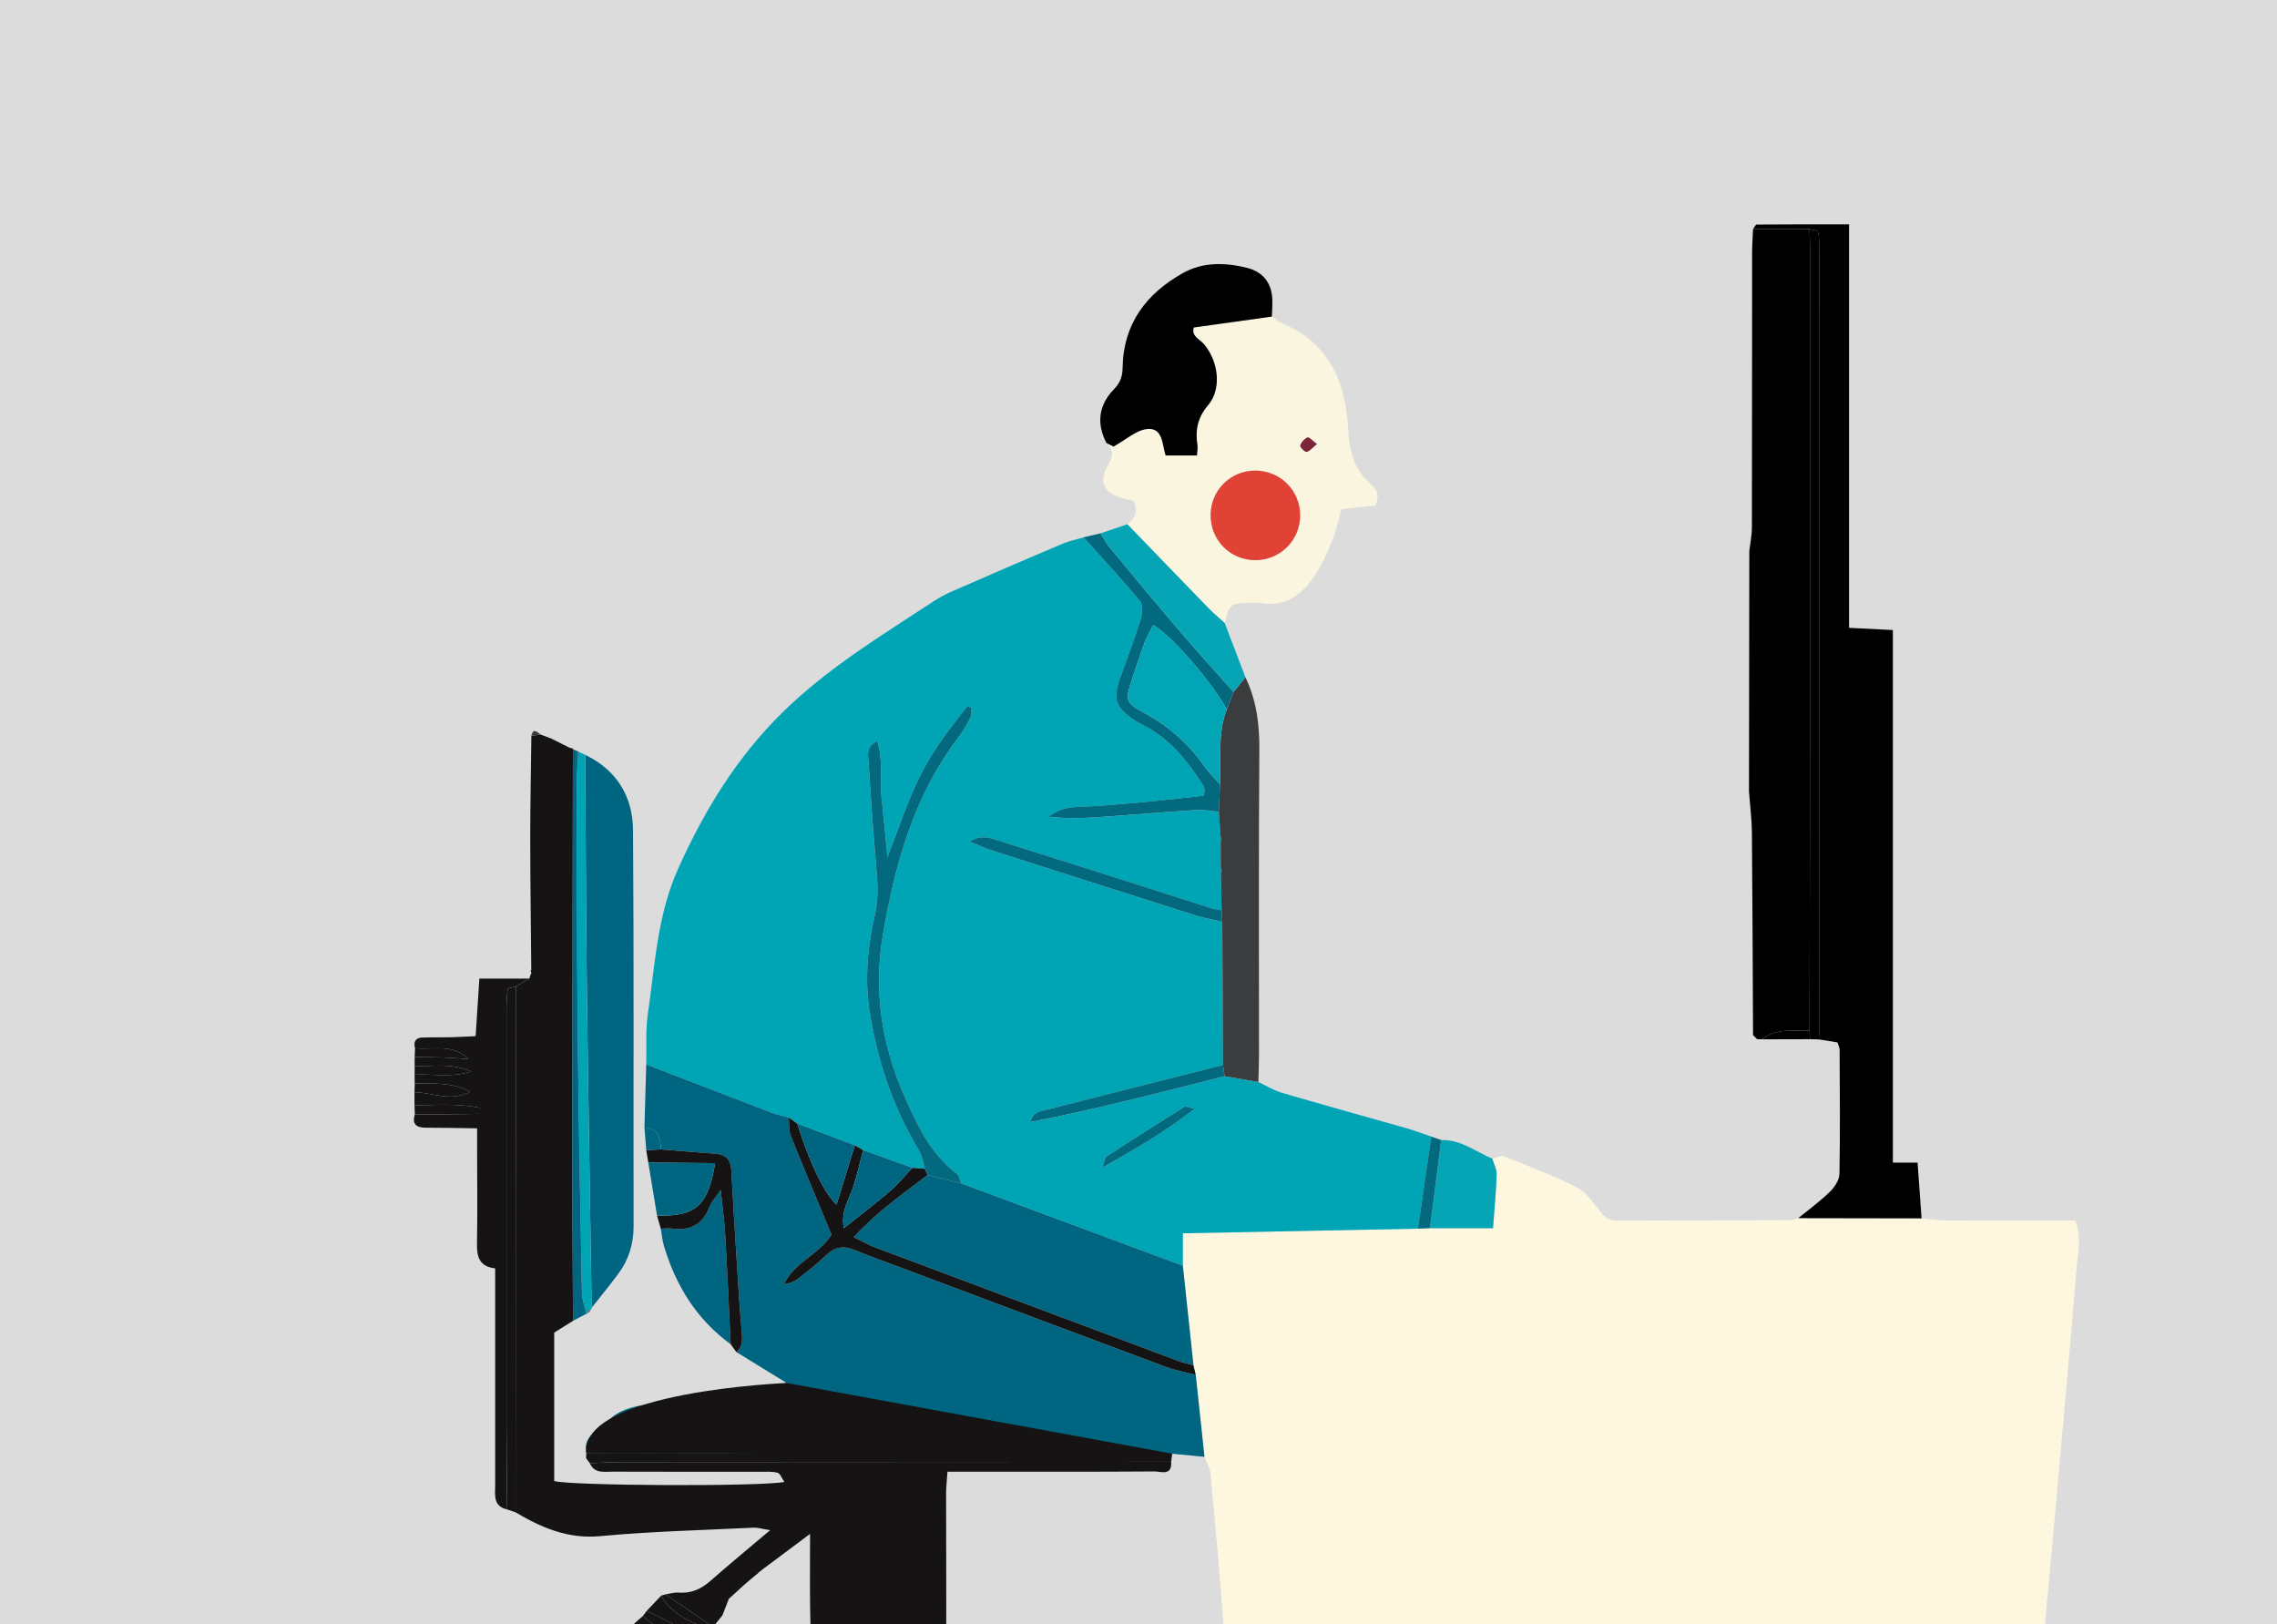 <?xml version="1.0" encoding="UTF-8"?>
<svg xmlns="http://www.w3.org/2000/svg" id="Layer_1" viewBox="0 0 208.914 149.013">
  <rect x="-57.424" y="-496.142" width="650.54" height="814.869" style="fill:#dcdcdc; stroke-width:0px;"></rect>
  <path d="M176.303,111.781c.799.069,1.598.191,2.397.196,3.231.023,6.462.009,9.693.009h2.026c.566,1.488.238,2.828.13,4.13-.622,7.442-1.282,14.88-1.953,22.318-.743,8.242-1.526,16.479-2.261,24.722-.478,5.362-.892,10.729-1.356,16.092-.08.926-.264,1.844-.399,2.755-1.137.238-2.152.451-3.167.663-.117-.024-.226-.002-.326.064-.663-.053-1.327-.152-1.99-.152-20.09-.007-40.18-.005-60.27-.004-.432-.23-.843-.574-1.302-.664-.699-.137-1.432-.098-2.292-.141-.166-1.539-.334-2.928-.463-4.32-.28-3.01-.549-6.02-.804-9.032-.056-.662-.145-1.233-1.02-1.121-.349-5.137-.698-10.275-1.047-15.411.13-.915.428-1.842.362-2.743-.345-4.678-.771-9.351-1.209-14.022-.047-.499-.355-.973-.542-1.459-.267-2.508-.534-5.016-.801-7.524l-.207-.87c-.325-3.047-.65-6.094-.975-9.142v-2.972c7.271-.144,14.416-.286,21.562-.427.37-.014.74-.029,1.11-.043h5.785c.128-1.745.285-3.335.337-4.928.016-.478-.262-.966-.405-1.449.364-.079.795-.325,1.082-.211,2.235.888,4.49,1.751,6.635,2.827.838.421,1.489,1.312,2.081,2.097.439.581.839.974,1.608.971,5.296-.025,10.593-.025,15.889-.045.26,0,.52-.119.78-.182,3.771.007,7.541.013,11.312.019h0Z" style="fill:#fef7e0; stroke-width:0px;"></path>
  <path d="M130.088,112.726c-7.146.142-14.291.283-21.562.427v2.972c-6.775-2.516-13.549-5.032-20.324-7.547-.133-.301-.183-.713-.412-.887-2.406-1.827-3.616-4.432-4.796-7.093-2.106-4.748-2.857-9.752-1.993-14.791,1.104-6.436,2.81-12.749,6.899-18.1.447-.584.817-1.235,1.158-1.888.123-.237.056-.574.075-.865-.124-.057-.249-.113-.373-.17-1.606,2.007-3.181,4.074-4.33,6.374-1.133,2.268-1.917,4.712-3.008,7.468-.212-2.158-.364-3.826-.543-5.491-.18-1.672.18-3.414-.396-5.134-1.069.502-.837,1.266-.799,1.88.19,3.081.41,6.16.673,9.235.137,1.598.295,3.138-.081,4.772-.68,2.952-.963,6.009-.479,9.013.721,4.474,2.148,8.736,4.51,12.651.297.492.377,1.116.557,1.679l-1.155-.085c-1.505-.542-3.011-1.084-4.516-1.626l-.761-.436c-1.759-.664-3.519-1.328-5.278-1.992-.262-.186-.523-.372-.785-.559-.538-.152-1.092-.263-1.612-.461-3.825-1.461-7.643-2.939-11.463-4.412.038-1.533-.074-3.088.142-4.595.649-4.514.874-9.131,2.787-13.376,2.389-5.302,5.334-10.162,9.566-14.322,4.186-4.116,9.113-7.071,13.929-10.24.944-.622,2.029-1.04,3.073-1.498,2.895-1.268,5.797-2.52,8.708-3.748.611-.258,1.276-.389,1.917-.579,1.739,1.942,3.518,3.85,5.179,5.857.287.347.225,1.156.065,1.671-.559,1.792-1.231,3.549-1.862,5.318-.709,1.986-.496,2.698,1.224,3.899.383.267.821.455,1.231.686,2.293,1.292,3.86,3.282,5.211,5.47.112.181.015.491.015.799-1.667.183-3.258.373-4.852.527-1.667.162-3.337.302-5.008.427-1.506.113-3.085-.123-4.391.981,1.551.179,3.072.138,4.588.034,3.008-.206,6.013-.466,9.022-.657.658-.042,1.329.112,1.994.176.055.763.109,1.526.164,2.289,0,.138.002.276.003.413.003.801.006,1.603.008,2.404.005.143.01.286.015.429.022,1.164.044,2.328.066,3.493-.327-.065-.663-.099-.979-.199-3.907-1.242-7.811-2.497-11.717-3.741-2.626-.836-5.254-1.663-7.884-2.486-.736-.23-1.482-.537-2.545.128.781.32,1.289.568,1.822.739,6.335,2.031,12.672,4.057,19.015,6.064.765.242,1.566.368,2.35.548.022,4.38.043,8.759.065,13.139-5.323,1.35-10.647,2.698-15.969,4.054-.666.17-1.448.155-1.715,1.187,6.005-1.172,11.911-2.709,17.827-4.205,1.033.175,2.067.35,3.1.525.715.336,1.4.771,2.149.99,3.802,1.113,7.623,2.163,11.433,3.251.772.221,1.525.511,2.287.769-.411,2.816-.823,5.632-1.235,8.448l-.004-.003ZM109.612,101.728c-.673-.152-.841-.247-.919-.199-2.385,1.499-4.773,2.994-7.122,4.548-.26.172-.29.692-.426,1.05,2.899-1.648,5.663-3.226,8.467-5.4h0Z" style="fill:#00a5b5; stroke-width:0px;"></path>
  <path d="M74.528,155.965c-.068-2.804-.156-5.608-.199-8.412-.032-2.121-.006-4.243-.006-6.824-1.634,1.22-2.928,2.187-4.222,3.154-.185.144-.37.287-.555.431l.056-.024c-.294.245-.589.49-.883.736l-.035.028c-.122.106-.245.212-.367.318-.482.438-.965.877-1.447,1.315-.196.505-.392,1.011-.588,1.516-.247.307-.494.613-.741.92-.121-.008-.241-.015-.362-.021-1.372-.941-2.743-1.883-4.115-2.824.394-.058.794-.192,1.181-.161,1.155.094,2.073-.316,2.93-1.07,1.698-1.495,3.446-2.932,5.488-4.659-.795-.125-1.16-.246-1.518-.229-4.695.231-9.401.342-14.078.778-2.958.275-5.373-.771-7.767-2.185.007-16.077.015-32.154.023-48.231.412-.246.823-.492,1.235-.737.064-.174.127-.348.191-.523.084-.108.082-.214-.007-.319-.034-4.008-.091-8.017-.093-12.025,0-3.139.067-6.278.104-9.417.286-.035.571-.07.857-.105.314.119.629.237.943.356.592.296,1.184.592,1.776.888.1-.031.178,0,.234.087-.017,12.644-.042,25.288-.048,37.933-.002,4.842.037,9.684.058,14.526-.549.343-1.097.686-1.726,1.079v13.618c1.49.437,18.812.522,21.118.085-.236-.338-.38-.777-.623-.843-.506-.136-1.065-.089-1.602-.09-4.507-.005-9.014.005-13.522-.012-.775-.003-1.668.205-2.101-.773.937-.036,1.874-.102,2.811-.103,16.842-.014,33.683-.019,50.525-.027.093,1.328-.943.88-1.536.884-5.572.038-11.145.024-16.717.026h-2.27c-.055.826-.127,1.413-.127,2-.002,3.828.026,7.656.016,11.484-.006,2.148-.095,4.295-.089,6.442.003,1.042-.464,1.612-1.443,1.83-3.098-.001-6.196-.003-9.294-.004,0,0-.035.062-.035.061-.103-.901-.786-.856-1.429-.877h-.001Z" style="fill:#151313; stroke-width:0px;"></path>
  <path d="M59.293,97.658c3.82,1.473,7.638,2.951,11.463,4.412.52.199,1.074.31,1.613.462.055.563-.017,1.176.184,1.68,1.213,3.041,2.489,6.058,3.737,9.065-1.185,1.858-3.441,2.548-4.356,4.548.482-.069.906-.215,1.241-.475.9-.698,1.805-1.4,2.625-2.187.78-.749,1.568-.9,2.56-.497,1.491.606,3.008,1.148,4.516,1.714,8.039,3.017,16.076,6.042,24.123,9.038.872.325,1.805.484,2.71.719.267,2.508.534,5.016.801,7.525-.987-.096-1.973-.192-2.959-.288-7.452-.132-14.904-.335-22.356-.371-5.033-.024-10.066.223-15.1.283-4.435.052-8.872.01-13.308.014-.998,0-1.996.02-2.993.031-.299-1.426.753-1.958,1.693-2.565,7.591.4,26.42.229,28.354-.381-4.108-1.232-7.883-2.364-11.657-3.496-1.54-.946-3.08-1.893-4.62-2.84.65-.565.543-1.268.476-2.032-.215-2.465-.355-4.936-.511-7.406-.151-2.403-.301-4.806-.422-7.211-.048-.963-.471-1.482-1.457-1.55-1.667-.116-3.332-.262-4.998-.395-.072-1-.223-1.94-1.524-2.008.055-1.929.11-3.859.165-5.788h0Z" style="fill:#006580; stroke-width:0px;"></path>
  <path d="M176.303,111.781c-3.771-.006-7.541-.013-11.312-.019.974-.798,2-1.543,2.899-2.418.43-.419.868-1.081.879-1.641.071-3.8.031-7.603.015-11.405,0-.186-.108-.372-.197-.66-.558-.091-1.133-.184-1.708-.278.009-.202.025-.404.025-.605.003-24.037.006-48.074.004-72.111,0-.468.006-.954-.118-1.395-.038-.137-.498-.155-.765-.228-1.728,0-3.457.003-5.185.004.113-.147.225-.422.339-.423,2.742-.024,5.485-.019,8.471-.019v37.018c1.432.073,2.624.133,4.02.204v48.864h2.268c.121,1.693.243,3.402.365,5.112h0Z" style="stroke-width:0px;"></path>
  <path d="M160.84,21.025c1.728,0,3.457-.003,5.185-.004.016.604.044,1.208.044,1.812.002,14.977.006,29.953-.001,44.93-.004,8.932-.026,17.864-.04,26.796-1.5.023-3.051-.235-4.368.794-.148-.003-.295-.005-.443-.008-.126-.127-.251-.254-.377-.381-.03-6.191-.046-12.382-.103-18.572-.011-1.258-.175-2.515-.268-3.771.01-7.354.019-14.708.029-22.063.083-.719.237-1.437.239-2.156.018-8.39.011-16.779.018-25.169,0-.736.056-1.472.085-2.208h0Z" style="stroke-width:0px;"></path>
  <path d="M103.439,48.096c.685-.539,1.051-1.171.544-2.144-.301-.076-.677-.162-1.048-.266-1.64-.459-2.173-1.489-1.306-2.968.486-.829.607-1.408-.107-2.066.297.146.594.293.647.319,1.127-.621,2.058-1.498,3.072-1.607,1.491-.161,1.379,1.469,1.708,2.426h2.874c.023-.413.084-.684.045-.939-.209-1.369-.015-2.506.972-3.671,1.282-1.514.947-4.019-.354-5.583-.394-.474-1.2-.738-.954-1.551,2.414-.337,4.789-.668,7.163-.999.273.191.522.441.823.564,4.382,1.787,5.937,5.339,6.183,9.757.055.99.184,2.021.536,2.934.299.775.874,1.516,1.504,2.071.673.593.845,1.136.439,2.018-1,.103-2.043.211-3.103.32-.282,1.008-.456,1.939-.806,2.798-.454,1.113-.951,2.233-1.605,3.235-1.162,1.781-2.696,2.99-5.031,2.581-.391-.068-.805-.021-1.208-.006-1.562.058-1.579.076-2.06,1.839-.488-.444-1.002-.863-1.461-1.336-2.496-2.568-4.979-5.148-7.467-7.724v-.002ZM119.289,47.291c.002-2.266-1.785-4.079-4.056-4.114-2.273-.035-4.105,1.728-4.159,4-.055,2.354,1.802,4.243,4.147,4.217,2.263-.025,4.065-1.842,4.068-4.103ZM120.833,40.738c-.392-.291-.715-.669-.862-.609-.292.117-.577.446-.679.749-.043.128.44.623.591.584.31-.078.558-.404.95-.724Z" style="fill:#faf5df; stroke-width:0px;"></path>
  <path d="M53.698,69.258c2.881,1.394,4.36,3.815,4.382,6.894.088,12.111.029,24.223.052,36.335.003,1.617-.432,3.057-1.375,4.339-.792,1.077-1.646,2.108-2.472,3.16-.153-10.062-.328-20.124-.451-30.186-.083-6.847-.093-13.695-.136-20.542Z" style="fill:#006580; stroke-width:0px;"></path>
  <path d="M116.694,29.047c-2.375.331-4.749.663-7.163.999-.246.814.56,1.078.954,1.551,1.302,1.564,1.637,4.069.354,5.583-.987,1.165-1.182,2.302-.972,3.671.039.256-.022.527-.045.939h-2.874c-.329-.957-.217-2.587-1.708-2.426-1.014.109-1.945.986-3.072,1.607-.053-.026-.35-.172-.647-.319-.949-1.821-.714-3.513.701-4.96.573-.586.768-1.178.778-1.955.055-4.028,2.177-6.805,5.539-8.688,1.821-1.02,3.866-.972,5.859-.479,1.459.361,2.266,1.356,2.335,2.882.024.53-.024,1.063-.04,1.595h.001Z" style="stroke-width:0px;"></path>
  <path d="M48.557,89.782c-.412.246-.823.492-1.235.737-.258.072-.725.113-.741.221-.096.659-.114,1.334-.114,2.003-.004,12.629-.006,25.258,0,37.887,0,2.619.04,5.239.061,7.858-1.309-.294-1.096-1.337-1.096-2.259-.004-5.853,0-11.705,0-17.558v-2.299c-1.504-.179-1.691-1.121-1.669-2.313.053-2.757.014-5.516.012-8.274v-2.263c-1.682-.024-3.196-.061-4.71-.06-.871,0-1.281-.317-1.005-1.227.998,0,1.996.003,2.994-.004.995-.007,1.99-.025,2.984-.038l-.003-.552c-1.976-.408-3.995-.268-6.007-.218,0-.402,0-.804,0-1.206,1.624-.014,3.269.922,5.12-.058-1.774-.919-3.454-.717-5.1-.755-.003-.268-.006-.536-.009-.804,1.591-.097,3.216.298,5.208-.288-1.957-.856-3.608-.423-5.203-.525,0-.268,0-.536,0-.804.864.011,1.728.007,2.591.038.785.028,1.569.094,2.353.143-1.501-1.469-3.267-.813-4.91-.998-.145-.564.024-.949.646-.973.873-.033,1.748-.008,2.622-.028.724-.016,1.448-.062,2.293-.101.116-1.781.222-3.427.343-5.284h4.573v.002Z" style="fill:#151313; stroke-width:0px;"></path>
  <path d="M112.085,83.514c-.022-1.164-.044-2.328-.066-3.492.028-.045.086-.096.079-.136-.016-.1-.061-.196-.094-.294-.003-.801-.006-1.603-.008-2.404.03-.043.09-.09.084-.128-.014-.097-.056-.191-.087-.286-.055-.763-.109-1.526-.164-2.29.036-.84.071-1.68.107-2.519.136-2.297-.264-4.643.624-6.872.207-.535.415-1.069.622-1.604.362-.449.723-.899,1.085-1.348,1.018,2.104,1.296,4.314,1.278,6.652-.072,9.351-.028,18.704-.033,28.055,0,.807-.037,1.613-.057,2.42-1.033-.175-2.067-.35-3.1-.526-.048-.345-.095-.691-.143-1.036-.022-4.38-.043-8.759-.065-13.139-.02-.351-.041-.702-.062-1.053Z" style="fill:#3a3c3e; stroke-width:0px;"></path>
  <path d="M72.183,126.887c3.775,1.132,7.549,2.264,11.657,3.496-1.934.61-20.762.781-28.354.381.833-1.21,2.161-1.619,3.456-1.844,3.491-.607,7.009-1.056,10.514-1.577.911-.135,1.818-.303,2.727-.456Z" style="fill:#006580; stroke-width:0px;"></path>
  <path d="M111.936,71.966c-.036.84-.071,1.679-.107,2.519-.665-.063-1.335-.217-1.994-.175-3.009.191-6.014.451-9.022.657-1.516.104-3.037.145-4.588-.034,1.307-1.104,2.886-.868,4.391-.981,1.671-.125,3.34-.265,5.008-.427,1.594-.154,3.185-.345,4.852-.527,0-.308.097-.618-.015-.799-1.35-2.187-2.918-4.178-5.211-5.47-.409-.231-.847-.418-1.231-.686-1.72-1.201-1.933-1.912-1.224-3.899.631-1.769,1.303-3.526,1.862-5.318.161-.515.222-1.324-.065-1.671-1.661-2.006-3.44-3.915-5.179-5.857.522-.123,1.044-.246,1.566-.369.29.448.538.931.876,1.339,2.086,2.522,4.171,5.044,6.298,7.531,1.644,1.923,3.349,3.795,5.027,5.689-.207.535-.415,1.069-.622,1.604-1.222-2.328-5.274-7.04-6.76-7.726-.254.506-.561,1.002-.761,1.538-.423,1.133-.8,2.284-1.179,3.434-.632,1.917-.615,2.125,1.118,3.058,2.241,1.207,4.069,2.825,5.524,4.902.418.597.953,1.113,1.434,1.667h.002Z" style="fill:#03697f; stroke-width:0px;"></path>
  <path d="M166.028,94.56c.014-8.932.036-17.864.04-26.796.007-14.977.003-29.953.001-44.93,0-.604-.029-1.208-.044-1.812.267.072.726.091.765.228.124.442.118.927.118,1.395.002,24.037,0,48.074-.004,72.111,0,.202-.016.404-.025.605-.27-.006-.541-.012-.811-.017-.013-.261-.026-.523-.04-.784Z" style="stroke-width:0px;"></path>
  <path d="M113.182,63.49c-1.678-1.894-3.382-3.766-5.027-5.689-2.127-2.487-4.212-5.01-6.298-7.531-.338-.408-.586-.891-.876-1.339.819-.278,1.639-.556,2.458-.834,2.487,2.576,4.97,5.157,7.467,7.724.459.472.973.892,1.461,1.336.634,1.662,1.268,3.325,1.901,4.986-.362.448-.724.898-1.086,1.347Z" style="fill:#05a5b5; stroke-width:0px;"></path>
  <path d="M63.817,150.691c-1.884,2.063-3.75,4.144-5.664,6.18-.638.679-1.537.586-2.251.209-1.099-.58-2.105-1.338-3.438-2.21,2.351-2.333,4.221-4.658,6.509-6.595,1.406,1.225,3.089,1.892,4.844,2.415h0Z" style="fill:#151313; stroke-width:0px;"></path>
  <path d="M53.794,133.329c.998-.011,1.996-.03,2.993-.031,4.436-.004,8.873.039,13.308-.014,5.034-.059,10.067-.307,15.1-.283,7.453.036,14.904.239,22.356.371-.033.249-.066.497-.1.746-16.842.007-33.683.013-50.525.027-.937,0-1.874.067-2.811.103l-.003-.004c-.114-.153-.227-.305-.341-.457.007-.153.015-.306.022-.459h0Z" style="fill:#151313; stroke-width:0px;"></path>
  <path d="M67.04,123.331c-3.126-2.28-5.045-5.384-6.13-9.045-.149-.501-.189-1.034-.279-1.552.335-.008.677-.063,1.004-.018,1.688.236,2.851-.369,3.473-2.005.169-.446.532-.818,1.018-1.537.17,1.651.345,2.891.416,4.136.19,3.339.336,6.68.499,10.02h0Z" style="fill:#006580; stroke-width:0px;"></path>
  <path d="M53.698,69.258c.043,6.847.053,13.695.136,20.542.123,10.063.297,20.125.451,30.186.017.095-.021.16-.111.191-.125.032-.198.115-.218.244-.015.088-.067.126-.155.113-.141-.643-.396-1.283-.408-1.927-.155-8.138-.314-16.276-.394-24.415-.074-7.54-.06-15.08-.071-22.621,0-.872.085-1.744.13-2.616.213.101.427.202.64.303Z" style="fill:#00a5b5; stroke-width:0px;"></path>
  <path d="M136.916,106.306c.143.483.42.971.405,1.449-.052,1.593-.209,3.184-.337,4.928h-5.783c.345-2.697.688-5.393,1.032-8.089,1.791-.057,3.151,1.064,4.684,1.712h0Z" style="fill:#05a5b5; stroke-width:0px;"></path>
  <path d="M46.53,138.488c-.021-2.619-.06-5.239-.061-7.858-.007-12.629-.005-25.258,0-37.887,0-.669.018-1.343.114-2.003.016-.107.483-.149.741-.221-.008,16.077-.015,32.154-.023,48.231-.257-.087-.513-.175-.77-.262Z" style="fill:#151313; stroke-width:0px;"></path>
  <path d="M67.04,123.331c-.163-3.34-.309-6.682-.499-10.02-.071-1.246-.246-2.486-.416-4.136-.485.719-.848,1.091-1.018,1.537-.622,1.636-1.785,2.241-3.473,2.005-.327-.046-.669.009-1.004.018-.116-.403-.233-.806-.349-1.209,3.564.084,4.667-.864,5.335-4.81-2.067-.019-4.102-.037-6.136-.055-.063-.381-.126-.763-.189-1.144.453-.021.907-.041,1.36-.062,1.666.133,3.331.28,4.998.395.986.068,1.409.587,1.457,1.55.12,2.405.27,4.808.422,7.211.156,2.47.295,4.941.511,7.406.067.764.174,1.467-.476,2.032-.174-.239-.349-.477-.523-.716v-.002Z" style="fill:#151313; stroke-width:0px;"></path>
  <path d="M53.057,68.955c-.046.872-.131,1.744-.13,2.616.011,7.54-.003,15.081.071,22.621.08,8.139.238,16.277.394,24.415.012.645.267,1.285.408,1.927-.41.217-.819.433-1.228.649-.02-4.842-.06-9.684-.057-14.526.006-12.644.031-25.288.048-37.933.165.077.331.154.496.23h-.002Z" style="fill:#006580; stroke-width:0px;"></path>
  <path d="M59.481,106.66c2.035.018,4.069.037,6.136.055-.669,3.946-1.772,4.895-5.335,4.81-.267-1.622-.534-3.244-.801-4.865Z" style="fill:#006580; stroke-width:0px;"></path>
  <path d="M132.232,104.594c-.343,2.696-.687,5.393-1.032,8.089-.371.014-.741.029-1.112.043.411-2.816.823-5.632,1.235-8.448.303.105.605.21.908.316h0Z" style="fill:#03697f; stroke-width:0px;"></path>
  <path d="M65.179,149.101c.121.006.242.013.362.021-.423.386-.845.772-1.268,1.158-1.645-.83-3.289-1.66-4.934-2.49.441-.466.882-.931,1.324-1.397.873,1.6,2.428,2.28,3.994,2.932.122.051.346-.143.522-.224Z" style="fill:#151313; stroke-width:0px;"></path>
  <path d="M38.051,99.405c1.646.038,3.326-.164,5.1.755-1.85.98-3.495.044-5.12.058.007-.271.013-.542.02-.812h0Z" style="fill:#151313; stroke-width:0px;"></path>
  <path d="M38.03,101.423c2.012-.05,4.031-.19,6.007.218l.003.552c-.995.013-1.989.031-2.984.038-.998.007-1.996.003-2.994.004-.011-.271-.021-.541-.032-.812Z" style="fill:#151313; stroke-width:0px;"></path>
  <path d="M166.028,94.56c.013.261.026.523.04.784-1.469.003-2.939.007-4.408.01,1.317-1.029,2.868-.771,4.368-.794h0Z" style="stroke-width:0px;"></path>
  <path d="M59.339,147.79c1.645.83,3.289,1.66,4.934,2.49l-.028.013c-.135.111-.27.223-.405.334l-.023.064c-1.755-.523-3.438-1.19-4.844-2.415.122-.162.244-.324.367-.487h-.001Z" style="fill:#151313; stroke-width:0px;"></path>
  <path d="M38.08,96.166c1.643.185,3.409-.471,4.91.998-.784-.049-1.568-.115-2.353-.143-.863-.031-1.727-.027-2.591-.038l.034-.817Z" style="fill:#151313; stroke-width:0px;"></path>
  <path d="M38.047,97.788c1.595.103,3.246-.33,5.203.525-1.992.585-3.617.191-5.208.288.002-.271.003-.542.005-.813Z" style="fill:#151313; stroke-width:0px;"></path>
  <path d="M65.179,149.101c-.176.08-.4.274-.522.224-1.565-.652-3.121-1.332-3.994-2.932.133-.039.267-.077.4-.116,1.372.941,2.743,1.883,4.115,2.824h0Z" style="fill:#151313; stroke-width:0px;"></path>
  <path d="M60.652,105.454c-.453.021-.907.042-1.36.062-.055-.69-.109-1.38-.164-2.07,1.301.067,1.452,1.007,1.524,2.008Z" style="fill:#006580; stroke-width:0px;"></path>
  <path d="M52.327,68.638c-.592-.296-1.184-.592-1.776-.888.592.296,1.184.592,1.776.888Z" style="fill:#3a3c3e; stroke-width:0px;"></path>
  <path d="M66.282,148.202c.196-.505.392-1.011.588-1.516-.196.505-.392,1.011-.588,1.516Z" style="fill:#151313; stroke-width:0px;"></path>
  <path d="M49.608,67.394c-.286.035-.571.07-.857.105.149-.547.287-.564.857-.105Z" style="fill:#3a3c3e; stroke-width:0px;"></path>
  <path d="M68.718,145.026c.294-.245.589-.49.883-.736-.294.245-.589.49-.883.736Z" style="fill:#3a3637; stroke-width:0px;"></path>
  <path d="M68.316,145.372c.122-.106.245-.212.367-.318-.122.106-.245.212-.367.318Z" style="fill:#3a3637; stroke-width:0px;"></path>
  <path d="M69.546,144.314c.185-.144.37-.287.555-.431-.185.144-.37.287-.555.431Z" style="fill:#3a3637; stroke-width:0px;"></path>
  <path d="M53.772,133.788c.114.152.227.305.341.457-.114-.152-.227-.305-.341-.457Z" style="fill:#3b3738; stroke-width:0px;"></path>
  <path d="M48.741,88.94c.089.105.091.211.007.319-.076-.105-.079-.211-.007-.319Z" style="fill:#151313; stroke-width:0px;"></path>
  <path d="M53.954,120.421c.02-.129.093-.212.218-.244.006.155-.066.235-.218.244Z" style="fill:#e04236; stroke-width:0px;"></path>
  <path d="M160.841,94.965c.126.127.251.254.377.381-.126-.127-.251-.254-.377-.381Z" style="fill:#3b393a; stroke-width:0px;"></path>
  <path d="M88.203,108.578c6.775,2.516,13.549,5.031,20.324,7.547.325,3.048.65,6.095.975,9.142-.514-.151-1.039-.271-1.539-.458-9.233-3.449-18.464-6.904-27.691-10.37-.596-.224-1.154-.55-1.941-.931,2.132-2.337,4.505-3.957,6.764-5.707,1.036.259,2.072.517,3.107.776h.001Z" style="fill:#006580; stroke-width:0px;"></path>
  <path d="M85.095,107.802c-2.259,1.75-4.632,3.369-6.764,5.707.787.381,1.345.707,1.941.931,9.227,3.466,18.458,6.92,27.691,10.37.5.187,1.025.307,1.539.458l.207.87c-.905-.236-1.838-.395-2.71-.719-8.047-2.996-16.084-6.021-24.123-9.038-1.507-.566-3.025-1.107-4.516-1.714-.992-.403-1.78-.252-2.56.497-.82.787-1.726,1.489-2.625,2.187-.335.26-.759.406-1.241.475.915-2,3.171-2.69,4.356-4.548-1.248-3.007-2.523-6.024-3.737-9.065-.201-.504-.129-1.117-.184-1.68.261.186.523.372.784.558,1.087,3.475,2.408,6.285,3.596,7.434.584-1.888,1.133-3.665,1.682-5.441.254.145.507.29.761.436-.309,1.163-.559,2.347-.945,3.484-.37,1.089-1.099,2.08-.832,3.681,1.567-1.248,2.947-2.287,4.254-3.411.741-.638,1.363-1.414,2.039-2.128.385.028.77.057,1.155.085.077.191.154.381.231.572h0Z" style="fill:#151313; stroke-width:0px;"></path>
  <path d="M85.095,107.802c-.077-.191-.154-.381-.231-.572-.18-.563-.26-1.187-.557-1.679-2.362-3.915-3.789-8.177-4.51-12.651-.484-3.004-.201-6.061.479-9.013.376-1.634.218-3.174.081-4.772-.263-3.075-.484-6.154-.673-9.235-.038-.615-.27-1.378.799-1.88.576,1.72.216,3.462.396,5.134.179,1.665.331,3.333.543,5.491,1.091-2.756,1.875-5.2,3.008-7.468,1.149-2.299,2.724-4.366,4.33-6.374.124.057.249.113.373.17-.019.291.049.628-.075.865-.341.654-.711,1.304-1.158,1.888-4.089,5.352-5.795,11.665-6.899,18.1-.864,5.039-.113,10.044,1.993,14.791,1.18,2.661,2.39,5.266,4.796,7.093.229.174.279.586.412.887-1.036-.259-2.072-.517-3.107-.776h0Z" style="fill:#03697f; stroke-width:0px;"></path>
  <path d="M112.085,83.514c.021.351.042.702.062,1.053-.785-.18-1.586-.306-2.351-.548-6.343-2.007-12.68-4.033-19.015-6.064-.533-.171-1.041-.42-1.822-.739,1.064-.665,1.81-.359,2.545-.128,2.63.824,5.258,1.65,7.884,2.486,3.907,1.244,7.81,2.499,11.717,3.741.315.1.652.134.979.199h0Z" style="fill:#03697f; stroke-width:0px;"></path>
  <path d="M83.709,107.145c-.676.714-1.298,1.49-2.039,2.128-1.307,1.124-2.687,2.163-4.254,3.411-.268-1.601.462-2.591.832-3.681.386-1.137.636-2.321.945-3.484,1.505.542,3.011,1.084,4.516,1.626Z" style="fill:#006580; stroke-width:0px;"></path>
  <path d="M78.432,105.083c-.549,1.777-1.098,3.553-1.682,5.441-1.188-1.149-2.509-3.959-3.596-7.434,1.759.664,3.519,1.328,5.278,1.992h0Z" style="fill:#006580; stroke-width:0px;"></path>
  <path d="M112.212,97.706c.048.345.095.691.143,1.036-5.915,1.496-11.821,3.033-17.826,4.205.267-1.032,1.05-1.018,1.715-1.187,5.322-1.356,10.645-2.704,15.968-4.054Z" style="fill:#03697f; stroke-width:0px;"></path>
  <path d="M109.612,101.728c-2.803,2.174-5.568,3.752-8.467,5.4.136-.359.166-.878.426-1.05,2.349-1.554,4.737-3.049,7.122-4.548.077-.049.245.047.919.199h0Z" style="fill:#03697f; stroke-width:0px;"></path>
  <path d="M111.993,76.775c.031.095.074.188.087.286.005.038-.054.085-.084.128,0-.138-.002-.276-.003-.414Z" style="fill:#03697f; stroke-width:0px;"></path>
  <path d="M112.004,79.592c.033.098.078.194.094.294.006.04-.051.09-.079.136-.005-.143-.01-.286-.015-.43Z" style="fill:#03697f; stroke-width:0px;"></path>
  <path d="M119.289,47.291c-.002,2.26-1.805,4.078-4.068,4.103-2.345.026-4.202-1.863-4.147-4.217.053-2.272,1.886-4.034,4.159-4,2.271.034,4.059,1.848,4.056,4.114Z" style="fill:#e04236; stroke-width:0px;"></path>
  <path d="M120.833,40.738c-.392.321-.64.646-.95.724-.151.038-.634-.456-.591-.584.101-.304.387-.632.679-.749.147-.059.47.319.862.609Z" style="fill:#7c243a; stroke-width:0px;"></path>
  <path d="M111.936,71.966c-.481-.553-1.015-1.069-1.434-1.667-1.455-2.077-3.283-3.695-5.524-4.902-1.733-.933-1.75-1.141-1.118-3.058.379-1.149.756-2.301,1.179-3.434.2-.536.507-1.032.761-1.538,1.486.686,5.538,5.398,6.76,7.726-.887,2.229-.488,4.575-.624,6.872h0Z" style="fill:#01a5b5; stroke-width:0px;"></path>
  <polygon points="72.183 126.887 107.551 133.373 53.794 133.329 72.183 126.887" style="fill:#151313; stroke-width:0px;"></polygon>
  <path d="M75.243,130.895l-3.06-4.008s-18.964.754-18.389,6.442l21.449-2.433h0Z" style="fill:#151313; stroke-width:0px;"></path>
</svg>
